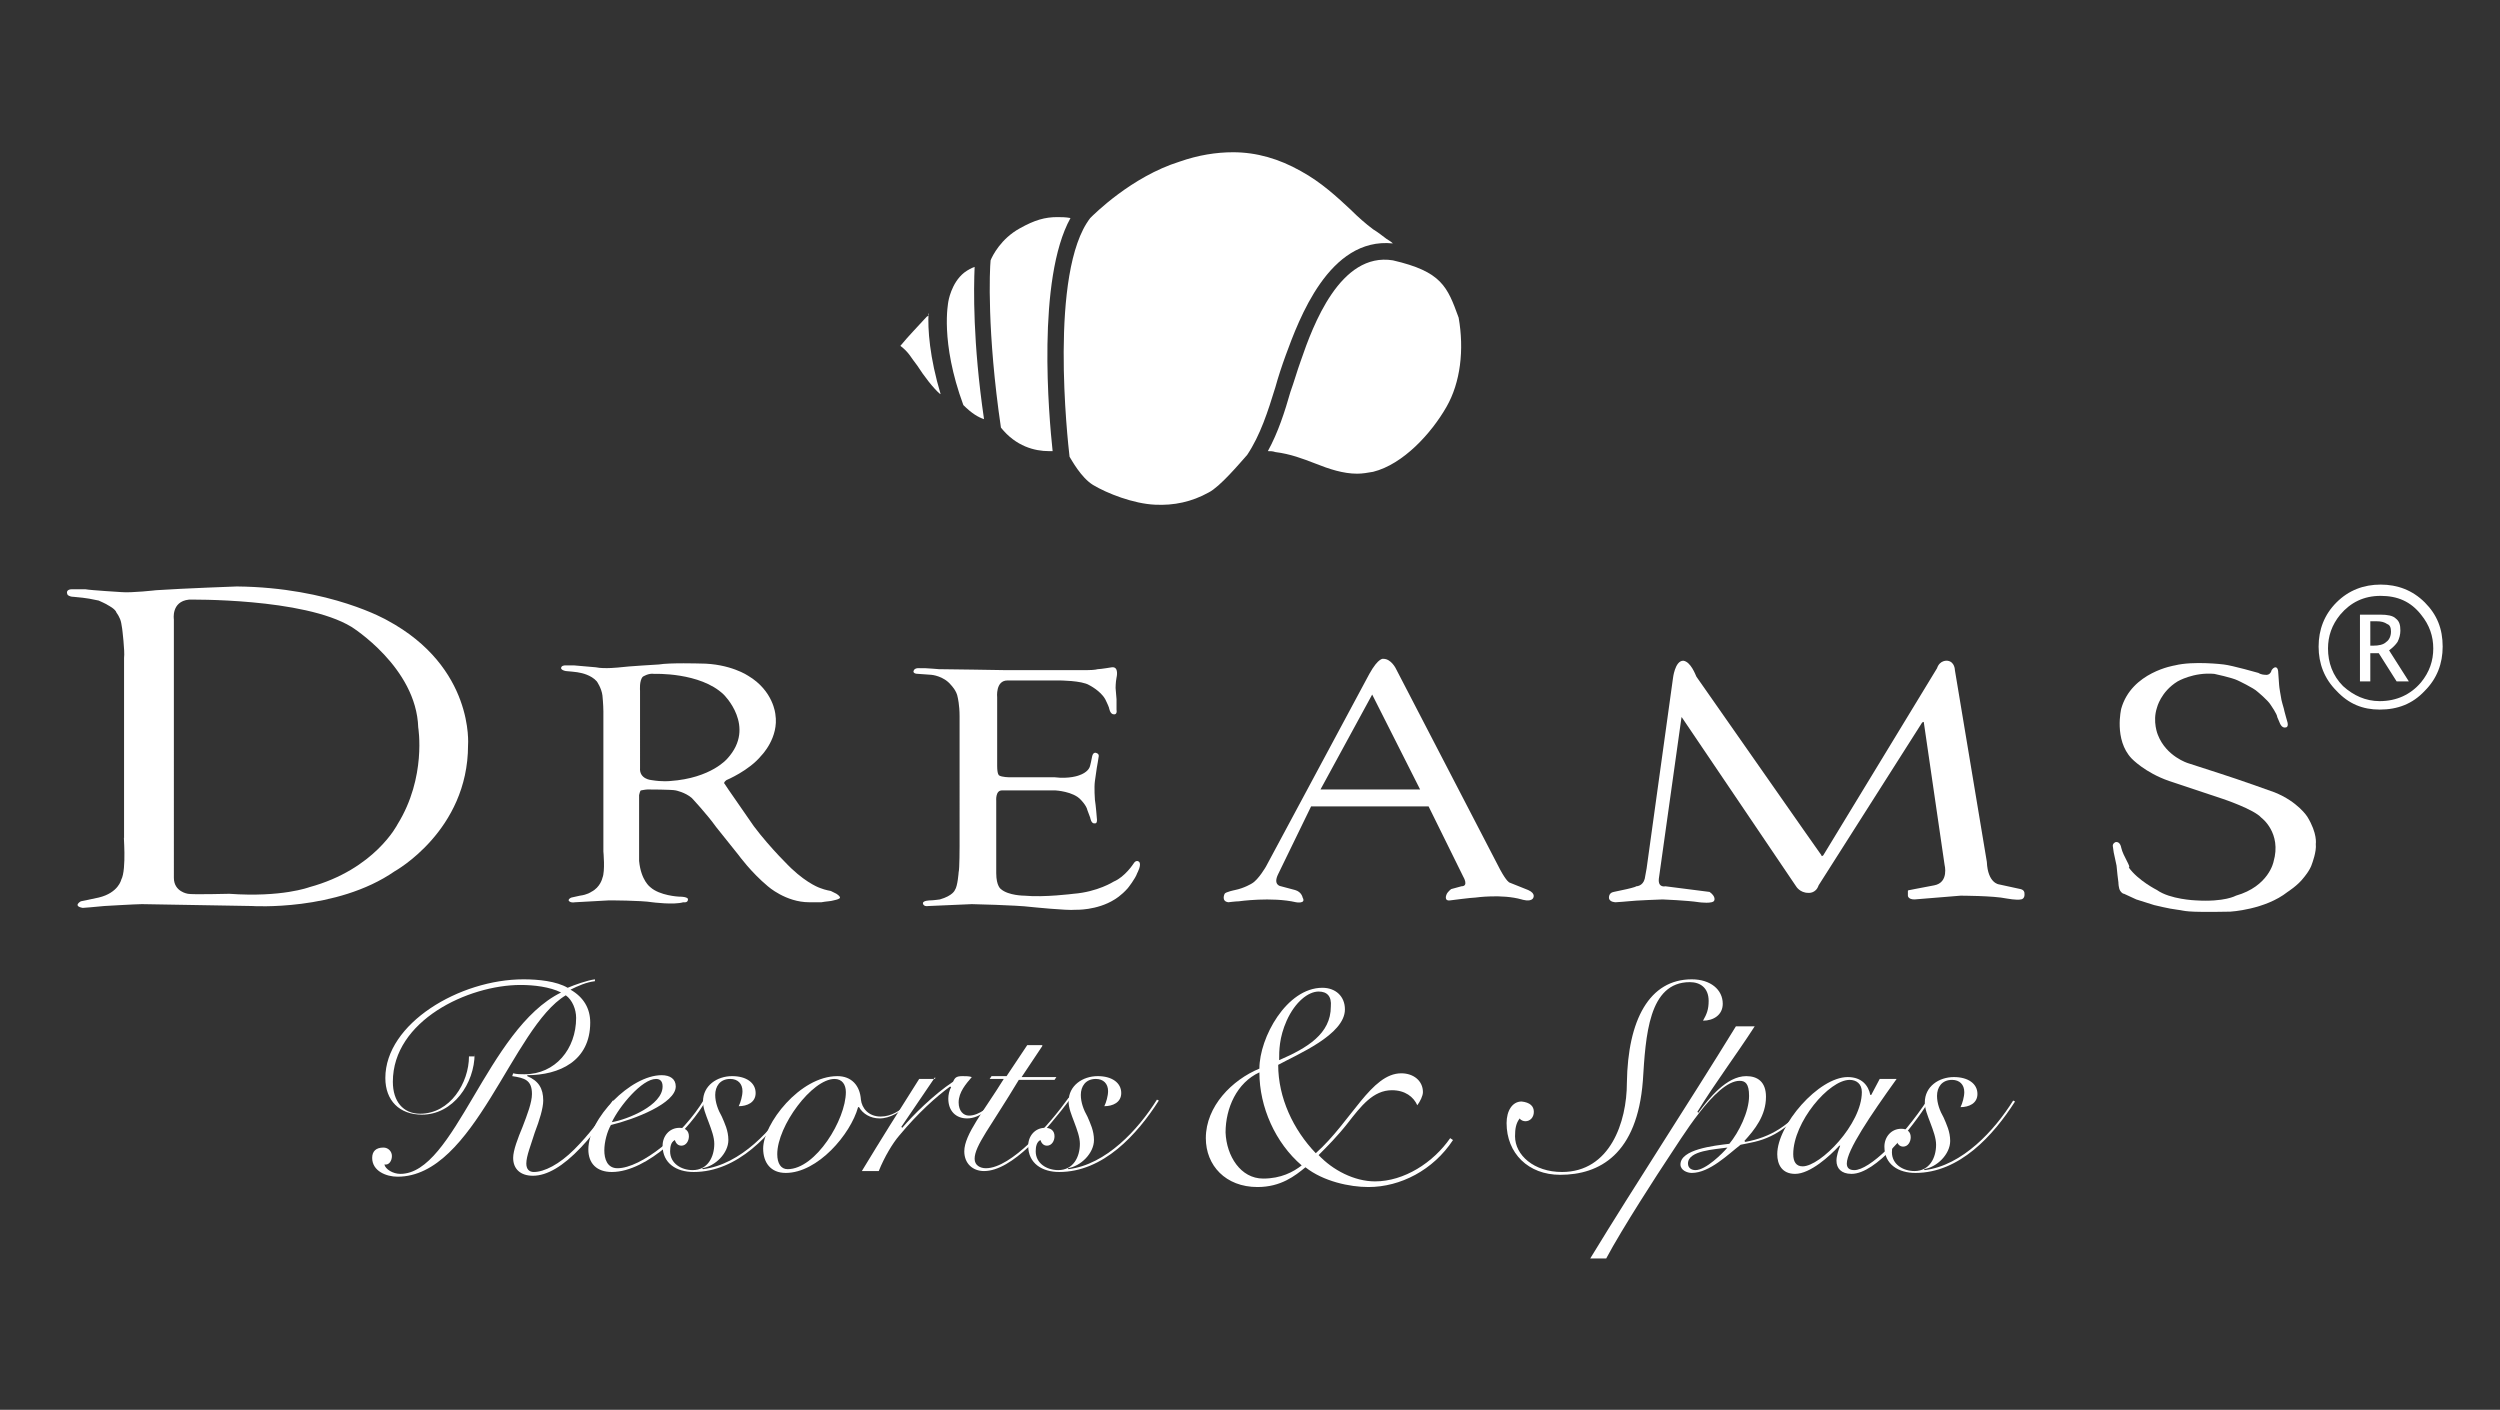 <?xml version="1.0" encoding="utf-8"?>
<!-- Generator: Adobe Illustrator 26.2.1, SVG Export Plug-In . SVG Version: 6.00 Build 0)  -->
<svg version="1.1" id="Layer_1" xmlns="http://www.w3.org/2000/svg" xmlns:xlink="http://www.w3.org/1999/xlink" x="0px" y="0px"
	 viewBox="0 0 266 150" style="enable-background:new 0 0 266 150;" xml:space="preserve">
<rect x="0" y="0" width="266" height="150" fill="#333333" stroke="none"/>
<style type="text/css">
	.st0{fill:#FFFFFF;}
</style>
<g>
	<g>
		<g>
			<g>
				<g>
					<path class="st0" d="M98.6,33.7c-0.9,1-1.9,2-2.8,3.1c0.4,0.3,0.7,0.6,1,1c0.2,0.3,0.5,0.7,0.8,1.1c0.7,1.1,1.7,2.4,2.4,3
						c0,0,0.1,0,0.1,0.1c-1.2-4-1.4-7-1.3-8.7C98.9,33.5,98.8,33.6,98.6,33.7z"/>
					<path class="st0" d="M100.9,32.1C100.9,32.2,100.9,32.2,100.9,32.1L100.9,32.1c0,0.1-0.9,4.2,1.6,11c0.9,0.9,1.6,1.3,2.2,1.5
						c-1.2-8.2-1.1-13.9-1-16.2c-0.3,0.1-0.7,0.3-1.1,0.6C101.2,30.1,100.9,32.1,100.9,32.1z"/>
					<path class="st0" d="M111.6,48c0.1,0,0.3,0,0.4,0c-0.4-3.7-1.7-18.3,1.9-24.8c-0.5-0.1-1-0.1-1.4-0.1c-1.3,0-2.4,0.3-4,1.2
						c-2,1.1-2.9,2.9-3.1,3.4c-0.1,1-0.4,7.6,1.1,17.8C108.1,47.5,110.1,48,111.6,48z"/>
					<path class="st0" d="M139.9,49.3c1.5,0.6,3,1.1,4.5,1.1c0.6,0,1.1-0.1,1.7-0.2c3.2-0.8,6.2-4.1,7.8-6.9
						c1.5-2.6,1.9-6.1,1.3-9.5c-1.2-3.3-1.8-4.9-7-6.1c-5.6-0.9-8.5,6.9-9.8,10.7c-0.4,1.1-0.7,2.2-1.1,3.3
						c-0.6,2.1-1.3,4.3-2.4,6.3c0.3,0,0.5,0,0.8,0.1C137.3,48.3,138.6,48.8,139.9,49.3z"/>
					<path class="st0" d="M116.3,51.6c1.5,0.9,4.3,2,6.6,2.1c2,0.1,3.9-0.3,5.7-1.3c1.2-0.6,3.3-3.1,4.1-4c1.4-2.1,2.2-4.6,3-7.2
						c0.3-1.1,0.7-2.3,1.1-3.4c1.4-3.8,4.6-12.6,11.4-11.9c-0.2-0.2-0.4-0.3-0.7-0.5c-0.4-0.3-0.9-0.7-1.4-1
						c-0.8-0.6-1.6-1.3-2.4-2.1c-1.4-1.3-3.1-2.9-5.3-4.1c-2.3-1.3-4.7-2-7.2-2c-1.8,0-3.7,0.3-5.7,1c-5.1,1.6-9.1,5.6-9.5,6
						c-4.4,5.7-2.4,23.7-2.2,25.4C114,48.9,115,50.8,116.3,51.6z"/>
				</g>
				<g>
					<path class="st0" d="M106.8,71.3c0,0-6-0.1-6.9-0.1c0,0-1.2-0.1-1.4-0.1c-0.1,0-0.6,0-0.6,0s-0.6-0.1-0.7,0.3
						c0,0-0.1,0.3,0.5,0.3c0,0,1.3,0.1,1.4,0.1c0,0,1.3,0.1,2.1,1.1c0,0,0.6,0.6,0.7,1.3c0,0,0.2,0.8,0.2,2V90c0,0,0,2.5-0.1,2.8
						c0,0-0.1,1.5-0.4,1.9c0,0-0.2,0.6-1.6,1c0,0-0.7,0.1-1,0.1c0,0-0.8,0-0.8,0.3c0,0,0,0.4,0.6,0.3l4.6-0.2c0,0,4.7,0.1,6.3,0.3
						c0,0,3.9,0.4,4.7,0.3c0,0,2.3,0.1,4.2-1.1c0,0,0.7-0.4,1.4-1.2c0,0,0.8-1,1-1.6c0,0,0.5-0.9,0.2-1.2c0,0-0.3-0.3-0.6,0.2
						c0,0-0.9,1.4-2.1,1.9c0,0-1.7,1.1-4.3,1.3c0,0-3.1,0.4-5.2,0.2c0,0-1.7,0-2.5-0.7c0,0-0.5-0.3-0.5-1.7v-7.7
						c0,0-0.1-1.1,0.6-1.1l5.7,0c0,0,1.9,0.1,2.7,1c0,0,0.6,0.6,0.7,1.1l0.3,0.8c0,0,0.1,0.7,0.5,0.6c0,0,0.3,0.1,0.2-0.6
						c0,0-0.1-1.3-0.2-1.9c0,0-0.1-1.3,0-2l0.2-1.4c0,0,0.2-1.1,0.2-1.2c0,0,0.1-0.3-0.3-0.4c0,0-0.3-0.1-0.4,0.4
						c0,0-0.2,1.1-0.3,1.2c0,0-0.2,0.5-1.1,0.8c0,0-1,0.4-2.6,0.2h-4.8c0,0-0.8,0-1.1-0.2c0,0-0.2-0.1-0.2-1l0-7.3
						c0,0-0.2-1.8,1.1-1.8l5.5,0c0,0,2.4,0,3.2,0.5c0,0,1.2,0.6,1.7,1.5c0,0,0.3,0.6,0.4,0.9c0,0,0.1,0.7,0.5,0.7
						c0,0,0.4,0.1,0.3-0.5c0,0,0-0.7,0-1.1c0,0-0.1-1.1-0.1-1.2c0,0,0-0.6,0.1-1.1c0,0,0.3-1.2-0.5-1.1c0,0-1.2,0.2-1.5,0.2
						c0,0-0.3,0.1-1.1,0.1H106.8z"/>
					<path class="st0" d="M66,71c0.7-0.1,4.1-0.3,4.1-0.3c1.2-0.2,4.4-0.1,4.4-0.1c3.2,0,5.1,1.3,5.1,1.3c2.7,1.6,2.9,4.1,2.9,4.1
						c0.4,2.5-1.5,4.4-1.5,4.4C79.7,82,77.3,83,77.3,83c-0.4,0.3-0.2,0.4-0.2,0.4l0.4,0.6l2.7,3.9c1.8,2.4,4,4.5,4,4.5
						c1.8,1.7,3.1,2.1,3.1,2.1c0.5,0.2,1.1,0.3,1.1,0.3l0.6,0.3c0.6,0.4,0.3,0.5,0.3,0.5c-0.1,0.1-0.6,0.2-0.6,0.2
						c-0.3,0.1-0.8,0.1-1.3,0.2c-0.7,0-1.3,0-1.3,0c-2.5,0-4.4-1.7-4.4-1.7c-1.8-1.5-3.1-3.3-3.1-3.3L76.2,88
						c-1-1.4-2.6-3.1-2.6-3.1c-0.7-0.6-1.7-0.8-1.7-0.8c-0.4-0.1-3-0.1-3-0.1c-0.2,0-0.7,0.1-0.7,0.1c-0.1,0-0.2,0.5-0.2,0.5V90
						c0,0.3,0,1.6,0,1.6c0.2,2.1,1.2,2.8,1.2,2.8c1,0.9,3,1,3,1c1.1,0,1,0.3,1,0.3c0,0.4-0.5,0.3-0.5,0.3c-1,0.3-3.3,0-3.3,0
						c-1.2-0.2-4.6-0.2-4.6-0.2L61.2,96c-0.6,0.1-0.7-0.2-0.7-0.2c0-0.2,0.3-0.3,0.3-0.3l0.9-0.2c0.8-0.1,1.2-0.4,1.2-0.4
						c1-0.5,1.2-1.5,1.2-1.5c0.3-0.7,0.1-2.8,0.1-2.8l0-7.1l0-7.8c0-0.7-0.1-1.7-0.1-1.7c-0.1-0.8-0.6-1.5-0.6-1.5
						c-0.6-0.7-1.7-0.9-1.7-0.9c-0.3-0.1-1.6-0.2-1.6-0.2c-0.5-0.1-0.5-0.3-0.5-0.3c0-0.3,0.4-0.3,0.4-0.3l1,0l2.3,0.2
						C64.3,71.2,66,71,66,71z M68.1,81.7C68,82.9,69.3,83,69.3,83c1.2,0.2,2,0.1,2,0.1c4.4-0.3,6.1-2.4,6.1-2.4
						c3.1-3.4-0.4-6.8-0.4-6.8c-2.5-2.4-7.4-2.2-7.4-2.2C69,71.6,68.4,72,68.4,72c-0.4,0.4-0.3,1.5-0.3,1.5V81.7z"/>
					<path class="st0" d="M225.7,90.2c0,0-0.1-0.7-0.6-0.6c0,0-0.3,0.1-0.3,0.4l0.1,0.7l0.3,1.4l0.1,1l0.1,0.8c0,0,0,0.6,0.2,0.9
						c0,0,0.2,0.3,0.4,0.3l1.3,0.6l1.9,0.6c0,0,1.6,0.4,2.5,0.5c0.9,0.1,0.5,0.3,5.6,0.2c0,0,3.7-0.2,6.1-2.1c0,0,1.1-0.7,1.7-1.5
						c0,0,0.7-0.8,0.9-1.5c0,0,0.5-1.3,0.4-2.1c0,0,0.2-1.1-0.9-2.9c0,0-1-1.6-3.5-2.6c0,0-3.9-1.4-5.8-2c0,0-3.1-1-3.4-1.1
						c0,0-2.3-0.7-3.2-3c0,0-0.6-1.4-0.1-2.9c0,0,0.4-1.7,2.2-2.8c0,0,1.7-1,3.9-0.8c0,0,1.9,0.4,2.5,0.7c0,0,1.7,0.8,2.1,1.2
						c0,0,1.1,0.9,1.4,1.4c0,0,0.7,1,0.7,1.3l0.3,0.7c0,0,0.2,0.5,0.6,0.4c0,0,0.3,0,0.2-0.5c0,0-0.4-1.4-0.4-1.5c0,0-0.3-1-0.3-1.2
						c0,0-0.2-1.1-0.2-1.3l-0.1-1.4c0,0,0-0.5-0.3-0.5c0,0-0.2,0-0.4,0.3c0,0-0.1,0.6-0.7,0.5c0,0-0.4,0-0.7-0.2
						c0,0-2.8-0.8-3.7-0.9c0,0-3.2-0.4-5.2,0.1c0,0-4.6,0.7-5.7,4.6c0,0-0.8,3.3,1.1,5.3c0,0,1.4,1.5,4,2.4l5.7,1.9
						c0,0,3.3,1.1,4.1,2c0,0,2.2,1.6,1.3,4.7c0,0-0.5,2.6-4,3.6c0,0-1.2,0.7-4.3,0.5c0,0-2.7-0.1-4.1-1.1c0,0-2-1-3-2.4
						C226.8,92.3,225.9,91.1,225.7,90.2z"/>
					<path class="st0" d="M13,66.9l-0.1-0.6c-0.1-0.6-0.5-1.1-0.5-1.1c-0.1-0.4-0.9-0.8-0.9-0.8c-0.1-0.1-1-0.5-1-0.5l-1-0.2
						l-0.7-0.1l-1-0.1l0,0l0,0l0,0l0,0l0,0l0,0l0,0l0,0c0,0,0.4,0,0,0c-0.4,0-0.6-0.2-0.6-0.2c-0.3-0.6,0.4-0.6,0.4-0.6
						c0.2,0,1.5,0,1.5,0c0.5,0.1,3.8,0.3,3.8,0.3c1.1,0.1,3.7-0.2,3.7-0.2c3-0.2,8.6-0.4,8.6-0.4c10,0.1,16,3.6,16,3.6
						c9.3,5,8.6,13.3,8.6,13.3c0,9.1-7.8,13.4-7.8,13.4c-6.2,4.3-15.2,3.7-15.2,3.7l-11.7-0.2c-0.6,0-4,0.2-4,0.2
						c-0.9,0.1-2.3,0.2-2.3,0.2c-1.1-0.2-0.2-0.7-0.2-0.7l1.9-0.4c2.1-0.5,2.4-1.9,2.4-1.9c0.6-1.1,0.2-5.1,0.3-4.4V70
						C13.3,69.3,13,66.9,13,66.9 M18.5,93.4c0,1.5,1.5,1.7,1.5,1.7c0.4,0.1,4.4,0,4.4,0c5.6,0.4,8.5-0.7,8.5-0.7
						c7-1.9,9.4-6.7,9.4-6.7c3.1-5,2.2-10.3,2.2-10.3c-0.2-6.4-7.1-10.7-7.1-10.7c-5.1-3.1-17.3-2.9-17.3-2.9
						c-1.9,0.2-1.6,2.1-1.6,2.1L18.5,93.4z"/>
					<path class="st0" d="M145.7,71.7c1-1.8,1.5-1.6,1.5-1.6c0.8,0,1.3,1,1.3,1l11.1,21.4c0.7,1.3,1,1.4,1,1.4l2,0.8
						c0.9,0.4,0.5,0.9,0.5,0.9c-0.3,0.4-1.2,0.1-1.2,0.1c-2.1-0.6-4.9-0.2-4.9-0.2c-0.4,0-2.7,0.3-2.7,0.3c-0.7,0.1-0.4-0.6-0.4-0.6
						c0.1-0.3,0.5-0.6,0.5-0.6l1.1-0.3c0.8,0,0.2-1,0.2-1l-3.7-7.5l-12.5,0L136,93c-0.6,1.2,0.3,1.3,0.3,1.3l1.5,0.4
						c0.7,0.2,0.8,0.8,0.8,0.8c0.4,0.7-0.7,0.5-0.7,0.5c-2.6-0.6-6.1-0.1-6.1-0.1c-0.3,0-1.1,0.1-1.1,0.1c-0.8-0.1-0.4-0.9-0.4-0.9
						c0.1-0.2,1.1-0.4,1.1-0.4c1-0.2,1.8-0.7,1.8-0.7c0.7-0.4,1.5-1.8,1.5-1.8L145.7,71.7z M140.5,84h10.6L146,73.9L140.5,84z"/>
					<path class="st0" d="M179.1,70.3c-0.9,0-1.1,1.9-1.1,1.9l-2.8,20.2l-0.2,1.1c-0.2,0.8-0.9,0.8-0.9,0.8c-0.1,0.1-1,0.3-1,0.3
						l-1.4,0.3c-0.6,0.1-0.5,0.7-0.5,0.7c0.1,0.4,0.7,0.4,0.7,0.4c0.2,0,1.3-0.1,1.3-0.1c0.8-0.1,3.7-0.2,3.7-0.2s2.6,0.1,3.9,0.3
						c0,0,1.5,0.2,1.6-0.2c0,0,0.2-0.4-0.5-0.9l-4.7-0.6c0,0-0.8,0.2-0.7-0.8l2.4-17.1c0,0,0-0.2,0.1,0l12.1,17.9
						c0,0,0.4,0.7,1.3,0.7c0,0,0.8,0.1,1.1-0.8l11-17.3c0,0,0.2-0.2,0.2,0l2.2,15.1c0,0,0.5,1.9-1.1,2.2l-2.1,0.4l-0.5,0.1
						c0,0-0.2,0-0.2,0.1l0,0.5c0,0,0,0.4,0.7,0.4l4.9-0.4c0,0,3.5,0,4.9,0.3c0,0,1.1,0.2,1.5,0.1c0,0,0.5,0,0.4-0.7
						c0,0,0-0.3-0.4-0.4l-2.3-0.5c0,0-1.2-0.1-1.3-2.4L208,71.3c0,0,0-0.9-0.8-1c0,0-0.8-0.1-1.1,0.8l-12.1,19.9c0,0-0.2,0.2-0.2,0
						l-1.9-2.7l-11.4-16.3C180.4,71.8,179.9,70.4,179.1,70.3z"/>
				</g>
				<g>
					<path class="st0" d="M154.6,121.3c-2.1,3.2-5.6,5-9,5c-2,0-4.8-0.6-6.7-2.1c-1.1,0.9-2.6,2.1-5.1,2.1c-3.4,0-5.5-2.3-5.5-5.2
						c0-3.4,2.8-6.2,5.7-7.4c0-3.3,2.9-8.6,6.7-8.6c1.4,0,2.4,0.9,2.4,2.3c0,2.7-5.1,4.8-7.1,5.9c0,3.5,1.6,6.9,4,9.4
						c3.8-3.4,5.9-8.5,9.1-8.5c1.3,0,2.3,0.8,2.3,2c0,0.4-0.3,1-0.6,1.4c-0.4-0.9-1.3-1.6-2.7-1.6c-2,0-3.3,1.7-4.7,3.5
						c-1.1,1.4-2.2,2.5-3.1,3.4c1.5,1.6,3.8,2.8,6,2.8c3.1,0,6.2-2,8-4.6L154.6,121.3z M134.4,125.4c1.9,0,3.2-0.7,4.1-1.4
						c-2.8-2.4-4.5-6.2-4.5-9.9c-2.4,1.1-3.6,3.8-3.6,6.4C130.5,123,132,125.4,134.4,125.4z M140.3,105.5c-1.1,0-2.5,1.1-3.4,3.1
						c-0.8,1.8-0.8,3.2-0.8,4.2c3-1.3,5.5-2.8,5.5-5.7C141.7,106,141.2,105.5,140.3,105.5z"/>
					<path class="st0" d="M50.5,112.1c0,3.2-2.3,6.5-5.6,6.5c-2.4,0-3.9-1.5-3.9-3.9c0-5.8,7.9-10.5,14.7-10.5
						c1.6,0,3.5,0.2,4.7,0.9c0.7-0.3,2.1-0.8,2.9-0.9l0,0.2c-0.9,0.1-1.8,0.5-2.6,0.9c1.4,0.8,2.1,2,2.1,3.5c0,4.1-3.3,5.6-6.7,5.6
						v0.1c1.2,0.5,1.7,1.3,1.7,2.6c0,0.8-0.4,2.1-0.9,3.4c-0.4,1.3-0.9,2.5-0.9,3.3c0,0.6,0.3,0.9,0.8,0.9c1.1,0,2.7-0.8,4.3-2.4
						c1.5-1.5,2.8-3.2,4.1-5.2l0.3,0.1c-0.9,1.4-2,3.1-3.7,4.9c-1.9,2-3.6,3-5.1,3c-1.3,0-2.1-0.7-2.1-1.9c0-0.8,0.5-2.1,1-3.3
						c0.5-1.3,1-2.6,1-3.5c0-1.5-0.8-1.7-2.1-1.9l0.1-0.3c0.4,0.1,0.8,0.1,1.2,0.1c3.3,0,5.5-2.7,5.5-6c0-0.9-0.4-1.9-1.1-2.4
						c-5.7,3.4-9.7,19.3-17.9,19.3c-1.2,0-2.7-0.6-2.7-2c0-0.7,0.4-1.1,1.2-1.1c0.5,0,0.9,0.4,0.9,0.9c0,0.5-0.3,1-0.8,0.9
						c0.1,0.5,0.9,1,1.7,1c5.8,0,9.2-15.4,17.1-19.3c-1.2-0.6-2.9-0.8-4.3-0.8c-5.6,0-13.6,3.8-13.6,10.3c0,2.1,1.1,3.4,2.9,3.4
						c3.2,0,5.2-3.3,5.2-6.1H50.5z"/>
					<path class="st0" d="M75.1,117.1c-1.6,2.9-6.2,7.6-10,7.6c-1.6,0-2.5-0.9-2.5-2.4c0-3.3,4.5-7.9,7.8-7.9c0.9,0,1.5,0.4,1.5,1.2
						c0,1.8-4.4,3.5-6.9,4.1c-0.4,0.7-0.7,1.8-0.7,2.7c0,0.9,0.3,1.9,1.4,1.9c2.5,0,7-3.6,9.2-7.3L75.1,117.1z M69.8,114.8
						c-1.5,0-3.9,2.9-4.7,4.6c1.7-0.3,5.4-1.8,5.4-3.8C70.5,115,70.2,114.8,69.8,114.8z"/>
					<path class="st0" d="M84.4,117.1c-2.3,3.6-5.9,7.6-10.6,7.6c-1.8,0-3.3-0.9-3.3-2.8c0-1,0.7-1.9,1.8-1.9c0.6,0,1,0.3,1,0.9
						c0,0.5-0.3,1-0.8,1c-0.4,0-0.6-0.3-0.7-0.6c-0.4,0.2-0.5,0.7-0.5,1.2c0,1.3,1.2,2,2.4,2c1.6,0,2.3-1.4,2.3-2.8
						c0-0.7-0.3-1.5-0.6-2.3c-0.3-0.8-0.6-1.5-0.6-2.2c0-1.7,1.5-2.7,3.1-2.7c1.5,0,2.5,0.7,2.5,1.8c0,1-0.9,1.4-1.8,1.4
						c0.2-0.4,0.4-1.1,0.4-1.6c0-0.8-0.5-1.3-1.3-1.3c-1.1,0-1.6,0.8-1.6,1.7c0,0.8,0.3,1.6,0.7,2.3c0.3,0.7,0.7,1.5,0.7,2.5
						c0,1.4-1.4,2.8-2.8,3l0.1,0.1c4-0.5,7.4-4.2,9.4-7.4L84.4,117.1z"/>
					<path class="st0" d="M96.8,117.3c-0.9,1-2.1,1.7-3.2,1.7c-1,0-1.8-0.5-2.2-1.2h-0.1c-0.8,2.9-4.3,7-7.7,7
						c-1.6,0-2.4-1.1-2.4-2.6c0-2.6,3.9-7.7,7.9-7.7c1.5,0,2.4,1,2.5,2.5c0.1,0.9,0.8,1.8,2.1,1.8c1.1,0,2.1-0.6,3-1.5L96.8,117.3z
						 M83.8,124.4c3,0,6.2-5.3,6.2-8.2c0-0.8-0.4-1.4-1.2-1.4c-2.4,0-6.1,5-6.1,8C82.7,123.8,83.1,124.4,83.8,124.4z"/>
					<path class="st0" d="M99.5,114.6l-3.6,5.3L96,120c1.1-1.3,3.3-3.5,5.4-4.9c0.2-0.4,0.3-0.6,1-0.6c0.4,0,0.7,0,1,0.1
						c-0.6,0.7-1.4,1.6-1.4,2.7c0,0.9,0.5,1.4,1.1,1.4c1.1,0,2.2-1,2.9-1.7l0.2,0.1c-0.8,0.7-1.9,1.9-3.3,1.9c-1.2,0-2-0.8-2-2.1
						c0-0.4,0.1-0.9,0.3-1.2l-0.1-0.1c-1.5,1.1-3.4,2.8-5.4,5.2c-0.7,0.8-1.6,2.3-2.2,3.8h-1.8c2-3.3,4-6.5,6.1-9.8H99.5z"/>
					<path class="st0" d="M110.9,111.3l-2.2,3.3h3.7l-0.2,0.3h-3.8c-3,5-4.7,7-4.7,8.4c0,0.7,0.6,1,1.2,1c2.7,0,6.8-4.7,8.8-7.5
						l0.2,0.1c-2.5,3.3-6.2,7.7-9.2,7.7c-1.2,0-2.1-0.8-2.1-2.1c0-1.8,2.1-4.3,4.2-7.7h-1.5l0.2-0.3h1.6l2.2-3.3H110.9z"/>
					<path class="st0" d="M123.3,117.1c-2.3,3.6-5.9,7.6-10.6,7.6c-1.8,0-3.3-0.9-3.3-2.8c0-1,0.7-1.9,1.8-1.9c0.6,0,1,0.3,1,0.9
						c0,0.5-0.3,1-0.8,1c-0.4,0-0.6-0.3-0.7-0.6c-0.4,0.2-0.5,0.7-0.5,1.2c0,1.3,1.2,2,2.4,2c1.6,0,2.3-1.4,2.3-2.8
						c0-0.7-0.3-1.5-0.6-2.3c-0.3-0.8-0.6-1.5-0.6-2.2c0-1.7,1.5-2.7,3.1-2.7c1.5,0,2.5,0.7,2.5,1.8c0,1-0.9,1.4-1.8,1.4
						c0.2-0.4,0.4-1.1,0.4-1.6c0-0.8-0.5-1.3-1.3-1.3c-1.1,0-1.6,0.8-1.6,1.7c0,0.8,0.3,1.6,0.7,2.3c0.3,0.7,0.7,1.5,0.7,2.5
						c0,1.4-1.4,2.8-2.8,3l0.1,0.1c4-0.5,7.4-4.2,9.4-7.4L123.3,117.1z"/>
					<path class="st0" d="M163.2,118.3c0,0.6-0.4,1-0.9,1c-0.2,0-0.5-0.1-0.6-0.3c-0.4,0.5-0.5,1.1-0.5,1.9c0,2,2,3.8,5,3.8
						c5.1,0,6.9-5.3,6.9-9.5c0.1-6.7,2.4-11,6.9-11c2,0,3.3,1.1,3.3,2.6c0,1.2-1,1.8-2.1,1.8c0.4-0.7,0.6-1.2,0.6-2.1
						c0-1.4-0.9-2-2-2c-4.4,0-4.7,5.7-5,10.5c-0.6,7.8-4.6,10-8.8,10c-3.4,0-5.7-2.3-5.7-5.5c0-1.3,0.6-2.3,1.6-2.3
						C162.8,117.3,163.2,117.7,163.2,118.3z"/>
					<path class="st0" d="M186.7,109.2c-2,3.1-4.2,6-6.1,9.1l0.1,0.1c1.1-1.5,3-3.9,5.1-3.9c1.2,0,2.1,0.6,2.1,2.2
						c0,2-1.2,3.5-2.3,4.7l0.1,0.1c2.7-0.5,4.7-1.7,6.9-4.5l0.2,0.1c-3.4,4.2-5.7,4.3-7.6,4.7c-1.3,1-3.3,3-5.2,3
						c-0.5,0-1.2-0.3-1.2-0.9c0-1.6,3.5-2,5.2-2.2c1-1.2,2.1-3.4,2.1-5.1c0-1.3-0.4-1.6-1-1.6c-2.6,0-6.3,6.3-7.6,8.2
						c-1,1.5-4.9,7.5-6.6,10.7h-1.7c5-8.2,10.4-16.4,15.5-24.7H186.7z M183.8,122.1L183.8,122.1c-1.3,0.2-4.2,0.3-4.2,1.7
						c0,0.5,0.4,0.7,0.8,0.7C181.5,124.5,183.3,122.7,183.8,122.1z"/>
					<path class="st0" d="M200,114.8h1.8c-2.8,3.9-5.3,7.6-5.3,9c0,0.5,0.3,0.7,0.8,0.7c1.6,0,5.1-3.4,7.8-7.5l0.2,0.1
						c-2,3.1-5.7,7.8-8.3,7.8c-1.1,0-1.6-0.6-1.6-1.4c0-0.5,0.2-1.1,0.4-1.6l-0.1,0c-1,1.1-3.1,3-4.7,3c-1.4,0-1.9-1-1.9-2.1
						c0-3.1,4.4-8.2,7.5-8.2c1.5,0,2.2,0.9,2.4,1.9h0.1L200,114.8z M191.8,124.1c1.9,0,6.3-4.5,6.3-7.9c0-0.9-0.6-1.3-1.3-1.3
						c-2.2,0-6,4.5-6,7.9C190.8,123.6,191.1,124.1,191.8,124.1z"/>
					<path class="st0" d="M214.4,117.2c-2.3,3.6-5.9,7.6-10.6,7.6c-1.8,0-3.3-0.9-3.3-2.8c0-1,0.7-1.9,1.8-1.9c0.6,0,1,0.3,1,0.9
						c0,0.5-0.3,1-0.8,1c-0.4,0-0.6-0.3-0.7-0.6c-0.4,0.2-0.5,0.7-0.5,1.2c0,1.3,1.2,2,2.4,2c1.6,0,2.3-1.4,2.3-2.8
						c0-0.7-0.3-1.5-0.6-2.3c-0.3-0.8-0.6-1.5-0.6-2.2c0-1.7,1.5-2.7,3.1-2.7c1.5,0,2.5,0.7,2.5,1.8c0,1-0.9,1.4-1.8,1.4
						c0.2-0.4,0.4-1.1,0.4-1.6c0-0.8-0.5-1.3-1.3-1.3c-1.1,0-1.6,0.8-1.6,1.7c0,0.8,0.3,1.6,0.7,2.3c0.3,0.7,0.7,1.5,0.7,2.5
						c0,1.4-1.4,2.8-2.8,3l0.1,0.1c4-0.5,7.4-4.2,9.4-7.4L214.4,117.2z"/>
				</g>
			</g>
		</g>
	</g>
	<path class="st0" d="M253.2,75.5c-1.8,0-3.3-0.6-4.6-2c-1.3-1.3-1.9-2.9-1.9-4.7c0-1.8,0.6-3.4,1.9-4.7c1.3-1.3,2.9-1.9,4.7-1.9
		c1.8,0,3.4,0.6,4.7,1.9c1.3,1.3,1.9,2.8,1.9,4.7c0,1.8-0.6,3.4-1.9,4.7C256.7,74.9,255.1,75.5,253.2,75.5z M253.2,74.6
		c1.8,0,3.3-0.7,4.4-2c0.9-1.1,1.3-2.3,1.3-3.6c0-1.3-0.4-2.5-1.3-3.6c-1.1-1.4-2.5-2-4.3-2c-1.8,0-3.2,0.7-4.3,2
		c-0.9,1.1-1.3,2.3-1.3,3.6c0,1.5,0.5,2.9,1.6,4C250.4,74,251.7,74.6,253.2,74.6z M251.1,72.5v-7.1h2.2c0.7,0,1.3,0.1,1.6,0.4
		c0.4,0.3,0.5,0.7,0.5,1.3c0,0.4-0.1,0.8-0.3,1.2c-0.2,0.3-0.5,0.6-0.9,0.9l2.1,3.3h-1.3l-1.9-3h-0.9v3H251.1z M252.2,68.7h0.3
		c0.6,0,1.1-0.1,1.4-0.4c0.3-0.2,0.5-0.6,0.5-1.1c0-0.4-0.1-0.7-0.4-0.8c-0.3-0.2-0.6-0.3-1.2-0.3h-0.6V68.7z"/>
</g>
</svg>

